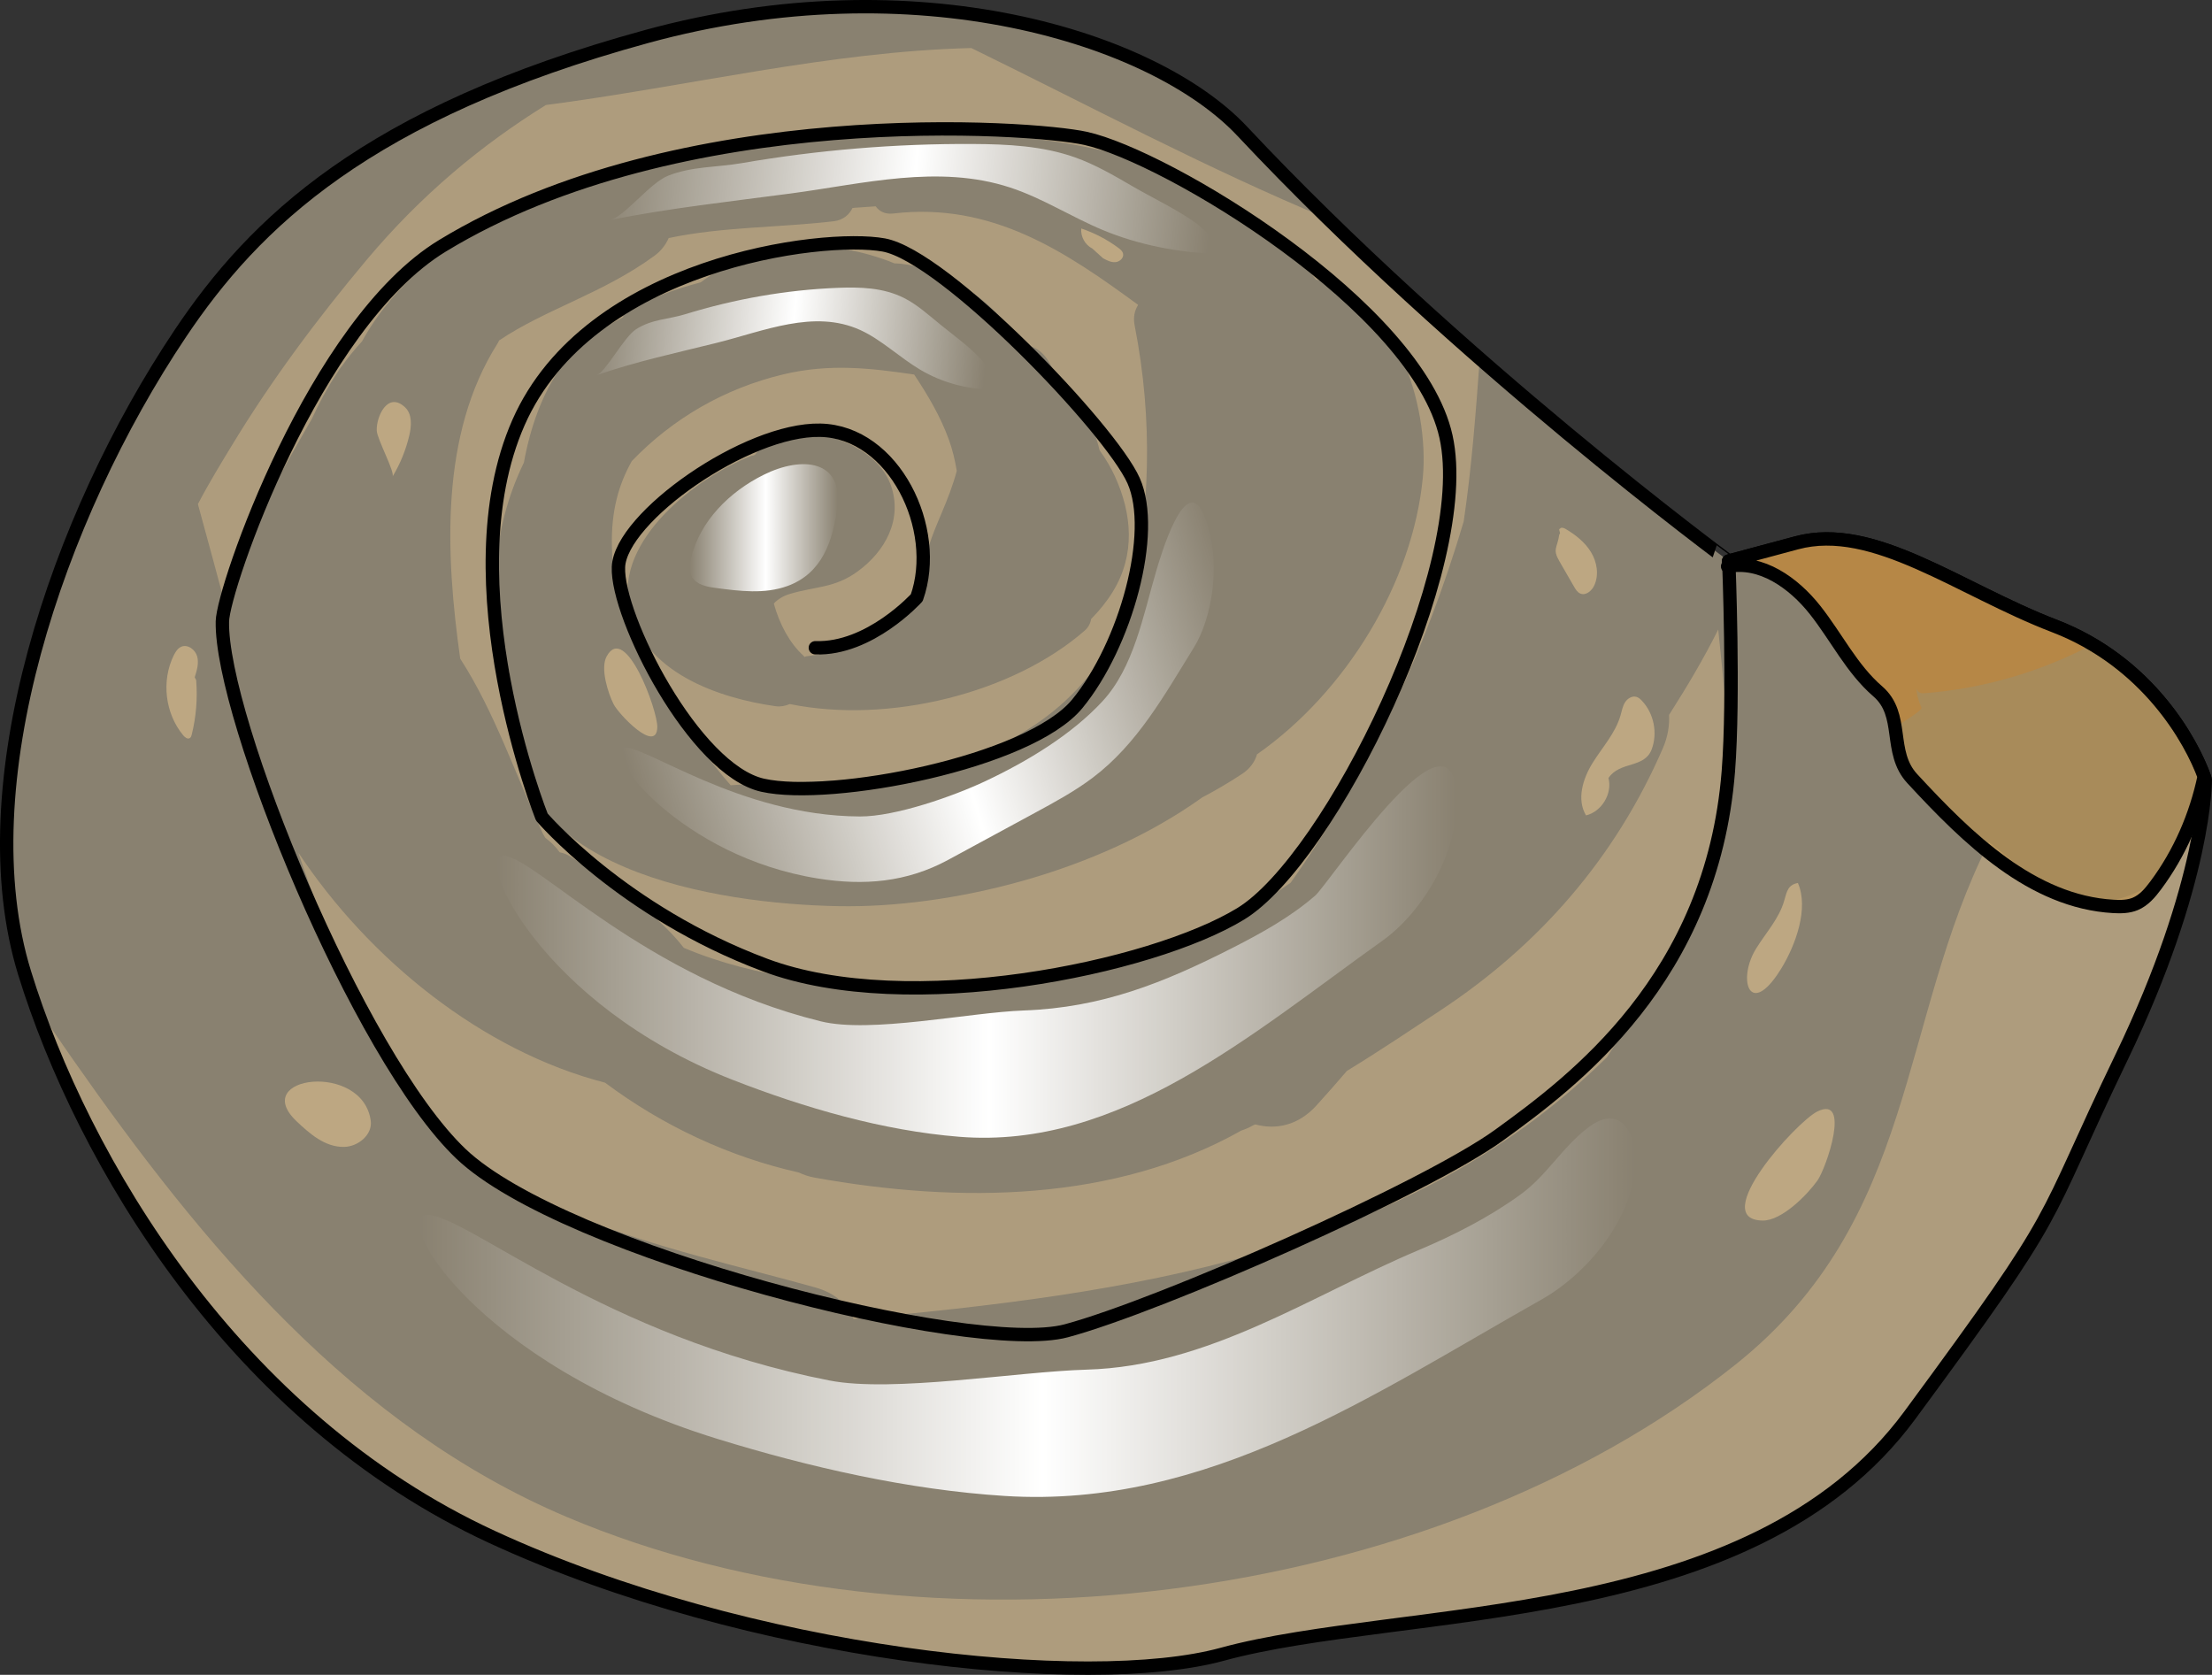 <?xml version="1.0" encoding="utf-8"?>
<!-- Generator: Adobe Illustrator 22.0.0, SVG Export Plug-In . SVG Version: 6.00 Build 0)  -->
<svg version="1.1" id="Layer_1" xmlns="http://www.w3.org/2000/svg" xmlns:xlink="http://www.w3.org/1999/xlink" x="0px" y="0px"
	 width="165.4px" height="125.228px" viewBox="0 0 165.4 125.228" enable-background="new 0 0 165.4 125.228" xml:space="preserve">
<rect x="0" y="0" width="165.4" height="125.228" fill="#333333" stroke="none"/>
<g>
	<g>
		<path opacity="0.5" fill="#E0D1AF" d="M164.9,58.285c-0.902-2.643-4.162-8.75-11.289-11.484
			c-7.127-2.734-13.494-7.766-19.271-6.215c-5.778,1.552-5.073,1.362-5.073,1.362S109.074,27.075,92.894,9.82
			C86.311,2.799,68.467-2.772,48.366,2.726c-20.945,5.729-29.37,13.988-34.864,22.18C4.229,38.733-2.48,58.758,1.842,72.755
			s15.686,33.273,34.97,42.173s44.588,11.497,54.569,8.765c13.529-3.703,39.519-1.723,51.419-17.868s9.508-13.634,15.84-26.782
			S164.9,58.285,164.9,58.285z"/>
		<path opacity="0.5" fill="#D4B88B" d="M99.332,16.378c-9.091-3.775-17.928-8.497-26.702-12.786
			C61.995,3.853,51.386,6.477,40.817,7.853c-4.851,3.01-9.34,6.738-13.419,11.599c-3.648,4.347-7.077,8.938-10.022,13.792
			c-0.776,1.278-1.72,2.807-2.578,4.449c0.759,2.749,1.496,5.508,2.24,8.266c0.801-5.415,3.612-9.964,6.291-14.659
			c0.52-1.143,1.116-2.253,1.818-3.318l0.001-0.003c0.005-0.01,0.012-0.017,0.017-0.027c0.07-0.105,0.133-0.213,0.205-0.317
			c0.067-0.098,0.134-0.195,0.207-0.278c0.451-0.629,0.944-1.241,1.491-1.83c4.724-8.589,16.218-12.853,25.684-14.186
			C67.497,9.266,88.405,7.659,98.4,20.907c5.839,0.979,8.497,9.381,7.993,14.763c-0.735,7.854-5.728,16.07-12.401,20.731
			c-0.156,0.545-0.508,1.06-1.099,1.453c-0.966,0.642-1.971,1.229-3.003,1.773c-7.869,5.644-18.888,8.28-27.185,8.128
			c-9.033-0.166-25.454-2.656-24.341-14.846c-0.189-0.514-0.375-1.031-0.529-1.58c-0.119-0.422,0.022-0.781,0.271-1.037
			c-1.631-5.006-1.416-10.568,1.068-15.709c0.483-2.659,1.37-5.112,2.702-7.024c1.14-1.637,2.826-2.864,4.708-3.835
			c0.045-0.244,0.199-0.473,0.51-0.63c1.648-0.828,3.447-1.499,5.303-1.983c4.321-3.244,9.751-3.341,14.487-1.419
			c1.428,0.039,2.925,0.552,4.065,1.13c2.202,1.118,4.176,2.783,5.273,4.985c0.789-0.071,1.604,0.263,2.161,1.177
			c0.257,0.421,0.485,0.845,0.691,1.271c0.036,0.029,0.079,0.043,0.113,0.077c1.634,1.651,2.602,3.479,3.034,5.336
			c0.491,0.673,0.883,1.379,1.128,1.91c1.32,2.866,1.554,5.924-0.15,8.682c-0.457,0.74-1.004,1.408-1.61,2.021
			c-0.048,0.312-0.193,0.619-0.497,0.884c-5.381,4.686-14.645,6.985-22.036,5.478c-0.336,0.14-0.694,0.212-1.037,0.164
			c-4.28-0.593-9.965-2.547-10.976-7.435c-1.044-5.049,5.049-9.671,9.12-11.282c0.07-0.028,0.132-0.025,0.199-0.039
			c0.032-0.014,0.058-0.033,0.09-0.047c2.106-2.983,8.809-1.432,10.142,2.229c0.937,2.574-0.389,4.998-2.49,6.513
			c-1.711,1.233-3.106,1.09-5.012,1.654c-0.542,0.16-0.944,0.414-1.23,0.728c0.42,1.544,1.199,2.988,2.23,3.913
			c0.028,0.025,0.037,0.055,0.06,0.082c0.06-0.018,0.108-0.05,0.175-0.057c4.548-0.531,7.157-2.728,8.785-5.711
			c-0.097-1.747,0.571-3.27,1.288-4.97c0.468-1.109,0.871-2.15,1.142-3.18c-0.136-0.797-0.319-1.586-0.601-2.359
			c-0.63-1.729-1.57-3.313-2.587-4.842c-3.234-0.47-6.294-0.844-9.796-0.008c-4.362,1.042-8.245,3.286-11.316,6.48
			c-0.971,1.737-1.551,3.696-1.487,6.383c0.019,0.791,0.045,1.619,0.078,2.462c0.233,0.23,0.426,0.515,0.506,0.908
			c0.107,0.526,0.209,1.051,0.311,1.576c0.055,0.075,0.111,0.15,0.157,0.238c2.282,4.358,4.542,8.968,7.83,12.671
			c5.421-0.398,10.908-0.062,16.195-1.557c6.712-1.897,11.178-5.864,13.677-11.837c1.469-7.117,1.748-13.747,0.329-21.011
			c-0.116-0.596,0.008-1.107,0.266-1.512c-5.458-4.002-10.935-7.695-18.317-6.831c-0.609,0.071-1.045-0.164-1.308-0.538
			c-0.577,0.035-1.154,0.074-1.731,0.119c-0.238,0.504-0.707,0.915-1.402,0.997c-4.029,0.477-8.326,0.406-12.345,1.258
			c-0.22,0.494-0.559,0.954-1.063,1.323c-3.852,2.82-8.124,3.98-11.619,6.334c-0.039,0.079-0.07,0.156-0.12,0.236
			c-4.317,6.811-3.885,15.749-2.788,23.551c2.603,4.03,4.135,8.716,6.188,13.099c0.06,0.102,0.119,0.204,0.179,0.305
			c0.385,0.284,0.75,0.63,1.071,1.075c0.313,0.063,0.627,0.19,0.932,0.399c2.751,1.883,6.209,3.986,8.351,6.747
			c5.453,2.304,11.815,2.951,17.355,2.655c6.134-0.329,13.7-0.592,19.528-2.651c3.088-1.09,5.774-3.006,8.49-4.87
			c5.891-8.303,10.078-17.364,12.94-27.006c0.598-4.039,0.908-8.141,1.202-12.187C107.02,23.639,103.154,20.113,99.332,16.378z"/>
		<path opacity="0.5" fill="#D4B88B" d="M128.478,47.07c-1.084,2.182-2.356,4.312-3.675,6.38c0.037,0.787-0.086,1.623-0.462,2.491
			c-3.555,8.202-9.231,14.732-16.693,19.647c-2.136,1.407-4.473,2.981-6.934,4.485c-0.754,0.876-1.512,1.741-2.274,2.581
			c-1.378,1.519-3.058,1.832-4.574,1.419c-0.056,0.024-0.114,0.046-0.17,0.071c-0.297,0.168-0.59,0.297-0.878,0.388
			c-9.434,5.315-21.016,5.481-31.92,3.517c-0.439-0.079-0.82-0.218-1.175-0.383c-5.207-1.163-10.21-3.516-14.478-6.713
			c-9.214-2.372-17.659-9.242-22.941-17.21c0.139,0.406,0.271,0.814,0.413,1.219c1.548,4.402,3.365,9.324,5.722,13.934
			c0.175,0.211,0.333,0.447,0.47,0.712c5.644,10.939,21.263,13.616,32.074,16.661c1.498,0.422,2.402,1.308,2.839,2.35
			c20.407-1.858,41.308-4.731,56.341-19.575c1.211-1.885,2.455-3.734,4.047-5.27c2.69-4.406,4.799-9.04,4.982-14.397
			C129.335,55.237,128.902,51.143,128.478,47.07z"/>
		<path opacity="0.5" fill="#D4B88B" d="M159.389,66.893c-4.426,1.759-7.462-1.43-10.659-3.928
			c-6.807,13.437-5.313,28.18-18.955,39.062c-22.838,18.218-60.649,22.736-87.42,11.387c-15.944-6.759-27.186-20.315-36.862-34.142
			c-1.039-1.485-2.042-2.95-2.994-4.416c4.493,14.187,15.959,31.602,34.312,40.073c19.284,8.9,44.588,11.497,54.569,8.765
			c13.529-3.703,39.519-1.723,51.419-17.868c11.9-16.145,9.508-13.634,15.84-26.782c4.644-9.644,5.84-16.292,6.149-19.159
			C163.683,62.802,162.412,65.691,159.389,66.893z"/>
		<path fill="none" stroke="#000000" stroke-linecap="round" stroke-linejoin="round" stroke-miterlimit="10" d="M164.9,58.285
			c-0.902-2.643-4.162-8.75-11.289-11.484c-7.127-2.734-13.494-7.766-19.271-6.215c-5.778,1.552-5.073,1.362-5.073,1.362
			S109.074,27.075,92.894,9.82C86.311,2.799,68.467-2.772,48.366,2.726c-20.945,5.729-29.37,13.988-34.864,22.18
			C4.229,38.733-2.48,58.758,1.842,72.755s15.686,33.273,34.97,42.173s44.588,11.497,54.569,8.765
			c13.529-3.703,39.519-1.723,51.419-17.868s9.508-13.634,15.84-26.782S164.9,58.285,164.9,58.285z"/>
		<path fill="none" stroke="#000000" stroke-linecap="round" stroke-linejoin="round" stroke-miterlimit="10" d="M129.266,41.949
			c0,0,0.409,10.168-0.031,15.725c-1.227,15.497-11.619,23.193-17.126,27.188S86.769,97.613,79.729,99.504
			s-37.58-5.919-45.262-13.233c-7.682-7.314-17.983-32.675-17.839-39.804c0.05-2.497,6.868-22.252,16.446-28.084
			c17.772-10.82,44.148-8.909,48.098-8.038c6.078,1.341,24.798,12.583,26.95,22.297s-8.667,31.603-15.348,35.684
			c-6.68,4.081-24.887,7.826-35.565,3.832C46.53,68.165,40.513,61.089,40.513,61.089s-7.003-17.56-1.744-29.493
			s22.742-14.112,27.31-13.28S83.036,32.06,84.764,35.941c1.728,3.881-0.591,12.28-4.211,16.683
			c-3.621,4.403-18.414,7.232-23.524,6.088S46.093,46.096,46.244,42.397c0.15-3.7,9.572-10.347,15.093-10.228
			s9.033,7.378,7.213,12.521c0,0-3.51,3.89-7.583,3.743"/>
		<linearGradient id="SVGID_1_" gradientUnits="userSpaceOnUse" x1="31.329" y1="97.778" x2="122.26" y2="97.778">
			<stop  offset="0" style="stop-color:#FFFFFF;stop-opacity:0"/>
			<stop  offset="0.513" style="stop-color:#FFFFFF"/>
			<stop  offset="1" style="stop-color:#FFFFFF;stop-opacity:0"/>
		</linearGradient>
		<path fill="url(#SVGID_1_)" d="M115.275,97.162c3.687-2.078,7.511-6.821,6.925-11.289c-0.125-0.951-0.597-2.014-1.535-2.212
			c-0.69-0.146-1.377,0.239-1.938,0.667c-1.931,1.474-3.048,3.546-5.028,4.984c-2.338,1.699-4.971,3.04-7.626,4.161
			c-8.11,3.425-15.707,8.676-24.816,8.936c-5.224,0.149-14.503,1.735-19.237,0.811C45.216,99.941,35.096,91.01,32.005,90.834
			c-2.915-0.166,3.473,11.147,21.636,16.752c6.878,2.122,14.302,3.813,21.497,4.268C90.278,112.81,102.719,104.238,115.275,97.162z"
			/>
		<linearGradient id="SVGID_2_" gradientUnits="userSpaceOnUse" x1="37.139" y1="71.183" x2="108.928" y2="71.183">
			<stop  offset="0" style="stop-color:#FFFFFF;stop-opacity:0"/>
			<stop  offset="0.513" style="stop-color:#FFFFFF"/>
			<stop  offset="1" style="stop-color:#FFFFFF;stop-opacity:0"/>
		</linearGradient>
		<path fill="url(#SVGID_2_)" d="M103.413,70.306c2.911-2.078,5.93-6.821,5.467-11.289c-0.664-6.407-9.5,7.05-10.548,7.958
			c-1.848,1.6-4.007,2.796-6.185,3.904c-5.145,2.616-9.748,4.464-15.592,4.675c-4.125,0.149-11.45,1.735-15.187,0.811
			c-13.265-3.279-21.255-12.211-23.695-12.387c-2.302-0.166,2.742,11.147,17.082,16.752c5.43,2.122,11.291,3.813,16.972,4.268
			C83.679,85.955,93.5,77.383,103.413,70.306z"/>
		
			<linearGradient id="SVGID_3_" gradientUnits="userSpaceOnUse" x1="667.281" y1="-178.832" x2="739.07" y2="-178.832" gradientTransform="matrix(0.628 -0.189 0.233 0.777 -329.571 325.501)">
			<stop  offset="0" style="stop-color:#FFFFFF;stop-opacity:0"/>
			<stop  offset="0.513" style="stop-color:#FFFFFF"/>
			<stop  offset="1" style="stop-color:#FFFFFF;stop-opacity:0"/>
		</linearGradient>
		<path fill="url(#SVGID_3_)" d="M89.272,48.417c1.343-2.163,2.132-6.417,0.799-9.801c-1.408-3.575-3.336,3.127-3.645,4.182
			c-0.952,3.247-1.652,7.106-3.984,9.631c-2.339,2.532-5.665,4.518-8.754,5.975c-2.391,1.128-6.745,2.658-9.399,2.644
			c-9.093-0.047-16.192-5.48-17.765-5.157c-1.484,0.305,4.321,8.143,14.631,9.795c3.423,0.548,6.636,0.29,9.733-1.388
			c2.17-1.176,4.341-2.352,6.511-3.528c1.47-0.796,2.946-1.597,4.283-2.601C85.06,55.633,87.089,51.933,89.272,48.417z"/>
		
			<linearGradient id="SVGID_4_" gradientUnits="userSpaceOnUse" x1="-116.927" y1="2136.72" x2="-71.117" y2="2136.72" gradientTransform="matrix(0.996 0.092 0.092 -0.996 -35.172 2150.67)">
			<stop  offset="0" style="stop-color:#FFFFFF;stop-opacity:0"/>
			<stop  offset="0.513" style="stop-color:#FFFFFF"/>
			<stop  offset="1" style="stop-color:#FFFFFF;stop-opacity:0"/>
		</linearGradient>
		<path fill="url(#SVGID_4_)" d="M45.596,16.451c1.078-0.214,2.984-2.766,4.355-3.311c1.791-0.712,3.639-0.621,5.498-0.941
			c5.713-0.985,11.512-1.465,17.309-1.433c2.582,0.014,5.21,0.139,7.642,1.007c1.507,0.538,2.9,1.349,4.283,2.155
			c1.578,0.919,3.347,1.732,4.821,2.807c0.063,0.046,2.725,2.304,1.6,2.261c-2.959-0.112-5.918-0.66-8.651-1.8
			c-2.349-0.98-4.516-2.389-6.935-3.179c-5.353-1.748-10.99-0.268-16.384,0.449C54.601,15.067,50.093,15.558,45.596,16.451z"/>
		
			<linearGradient id="SVGID_5_" gradientUnits="userSpaceOnUse" x1="-169.183" y1="2125.07" x2="-123.374" y2="2125.07" gradientTransform="matrix(0.651 0.06 0.092 -0.996 -41.374 2150.094)">
			<stop  offset="0" style="stop-color:#FFFFFF;stop-opacity:0"/>
			<stop  offset="0.513" style="stop-color:#FFFFFF"/>
			<stop  offset="1" style="stop-color:#FFFFFF;stop-opacity:0"/>
		</linearGradient>
		<path fill="url(#SVGID_5_)" d="M44.594,28.058c0.715-0.248,2.048-2.853,2.966-3.44c1.199-0.767,2.41-0.735,3.642-1.114
			c3.784-1.164,7.608-1.828,11.415-1.981c1.695-0.068,3.418-0.028,4.987,0.76c0.973,0.488,1.84,1.278,2.745,2.012
			c1.163,0.943,2.143,1.621,3.077,2.646c0.04,0.044,1.716,2.21,0.979,2.204c-1.94-0.018-3.866-0.469-5.625-1.519
			c-1.511-0.902-2.89-2.238-4.454-2.949c-3.46-1.572-7.21,0.083-10.776,0.969C50.553,26.391,47.576,27.024,44.594,28.058z"/>
		<linearGradient id="SVGID_6_" gradientUnits="userSpaceOnUse" x1="51.577" y1="39.459" x2="62.649" y2="39.459">
			<stop  offset="0" style="stop-color:#FFFFFF;stop-opacity:0"/>
			<stop  offset="0.513" style="stop-color:#FFFFFF"/>
			<stop  offset="1" style="stop-color:#FFFFFF;stop-opacity:0"/>
		</linearGradient>
		<path fill="url(#SVGID_6_)" d="M57.085,35.509c-2.539,1.262-4.748,3.454-5.409,6.212c-0.114,0.475-0.174,1.005,0.072,1.426
			c0.336,0.575,1.086,0.722,1.746,0.811c1.8,0.243,3.683,0.478,5.39-0.142c2.578-0.937,3.391-3.34,3.718-5.855
			C63.067,34.377,59.974,34.073,57.085,35.509z"/>
		<path opacity="0.7" fill="#D4B88B" d="M116.598,41.957c0.366,0.635,0.733,1.27,1.099,1.906c0.12,0.208,0.255,0.43,0.478,0.52
			c0.406,0.165,0.842-0.202,1.029-0.599c0.371-0.787,0.216-1.75-0.235-2.495s-1.159-1.298-1.907-1.744
			c-0.136-0.081-0.346-0.142-0.423-0.004c-0.157-0.009,0.117,0.404-0.04,0.395C116.451,40.989,116.066,41.036,116.598,41.957z"/>
		<path opacity="0.7" fill="#D4B88B" d="M82.478,19.307c0.287,0.157,0.595,0.319,0.921,0.295s0.653-0.324,0.576-0.642
			c-0.044-0.184-0.203-0.316-0.355-0.429c-0.84-0.623-1.778-1.113-2.77-1.446c-0.058,0.603,0.285,1.225,0.827,1.498"/>
		<path opacity="0.7" fill="#D4B88B" d="M14.668,50.852c0.111,1.363-0.001,2.744-0.33,4.072c-0.024,0.098-0.056,0.205-0.141,0.261
			c-0.161,0.106-0.365-0.047-0.489-0.195c-1.367-1.634-1.658-4.09-0.71-5.998c0.128-0.257,0.292-0.519,0.555-0.634
			c0.485-0.211,1.055,0.219,1.192,0.729s-0.025,1.049-0.186,1.553"/>
		<path opacity="0.7" fill="#D4B88B" d="M30.29,30.457c0.538,0.509,0.485,1.374,0.316,2.095c-0.254,1.085-0.679,2.129-1.254,3.083
			c0.196-0.325-1.15-2.794-1.18-3.431C28.123,31.165,28.988,29.226,30.29,30.457z"/>
		<path opacity="0.7" fill="#D4B88B" d="M135.89,83.107c2.538-1.252,0.676,4.226-0.002,5.175c-0.747,1.045-2.654,3-4.089,2.979
			C127.693,91.203,134.312,83.885,135.89,83.107z"/>
		<path opacity="0.7" fill="#D4B88B" d="M49.149,54.374c-0.053,2.018-2.893-0.977-3.267-1.721c-0.411-0.819-1.012-2.673-0.522-3.572
			C46.761,46.509,49.182,53.12,49.149,54.374z"/>
		<path opacity="0.7" fill="#D4B88B" d="M120.272,58.171c0.302,1.171-0.502,2.511-1.678,2.796c-0.714-1.187-0.243-2.738,0.487-3.915
			c0.73-1.177,1.715-2.235,2.095-3.567c0.094-0.328,0.151-0.675,0.331-0.965c0.18-0.29,0.531-0.512,0.858-0.414
			c0.161,0.048,0.291,0.165,0.406,0.287c0.897,0.947,1.192,2.419,0.731,3.639C122.96,57.467,121.128,56.898,120.272,58.171z"/>
		<path opacity="0.7" fill="#D4B88B" d="M133.173,72.448c-0.103,0.167-0.207,0.327-0.312,0.477c-2.102,3.024-2.93,0.224-1.545-2.009
			c0.73-1.177,1.715-2.235,2.095-3.567c0.201-0.704,0.277-1.187,1.024-1.328C135.261,67.904,134.282,70.647,133.173,72.448z"/>
		<path opacity="0.7" fill="#D4B88B" d="M22.175,83.837c0.975,0.925,2.128,1.948,3.562,1.917c1.047-0.023,2.125-0.913,1.985-1.951
			C27.123,79.362,18.602,80.446,22.175,83.837z"/>
	</g>
	<path opacity="0.6" fill="#BD914B" d="M153.611,46.801c-7.127-2.734-13.494-7.766-19.271-6.215
		c-3.365,0.903-4.525,1.215-4.913,1.319l-0.248,0.445c2.517-0.5,4.95,1.247,6.541,3.26c1.591,2.013,2.743,4.405,4.686,6.081
		c2.042,1.762,0.748,4.542,2.578,6.524c4.14,4.483,8.962,9.212,15.054,9.559c0.549,0.031,1.118,0.022,1.626-0.19
		c0.64-0.267,1.109-0.823,1.524-1.379c1.793-2.406,3.009-5.213,3.628-8.149C163.813,55.308,160.547,49.462,153.611,46.801z"/>
	<path opacity="0.8" fill="#B98641" d="M153.611,46.801c-7.127-2.734-13.494-7.766-19.271-6.215
		c-3.365,0.903-4.525,1.215-4.913,1.319l-0.248,0.445c2.517-0.5,4.95,1.247,6.541,3.26c1.591,2.013,2.743,4.405,4.686,6.081
		c0.138,0.119,0.226,0.249,0.279,0.386c0.128,0.037,0.251,0.083,0.362,0.148c0.78,0.456,0.958,1.326,0.705,2.119
		c0.921-0.592,1.994-1.258,1.922-1.429c-0.193-0.46-0.363-0.949-0.36-1.441c0.056,0.207,0.194,0.389,0.521,0.364
		c3.97-0.301,7.882-1.348,11.472-3.068c0.377-0.181,0.758-0.379,1.114-0.607C155.557,47.656,154.628,47.191,153.611,46.801z"/>
	<path fill="none" stroke="#000000" stroke-linecap="round" stroke-linejoin="round" stroke-miterlimit="10" d="M153.611,46.801
		c-7.127-2.734-13.494-7.766-19.271-6.215c-3.365,0.903-4.525,1.215-4.913,1.319l-0.248,0.445c2.517-0.5,4.95,1.247,6.541,3.26
		c1.591,2.013,2.743,4.405,4.686,6.081c2.042,1.762,0.748,4.542,2.578,6.524c4.14,4.483,8.962,9.212,15.054,9.559
		c0.549,0.031,1.118,0.022,1.626-0.19c0.64-0.267,1.109-0.823,1.524-1.379c1.793-2.406,3.009-5.213,3.628-8.149
		C163.813,55.308,160.547,49.462,153.611,46.801z"/>
</g>
</svg>
